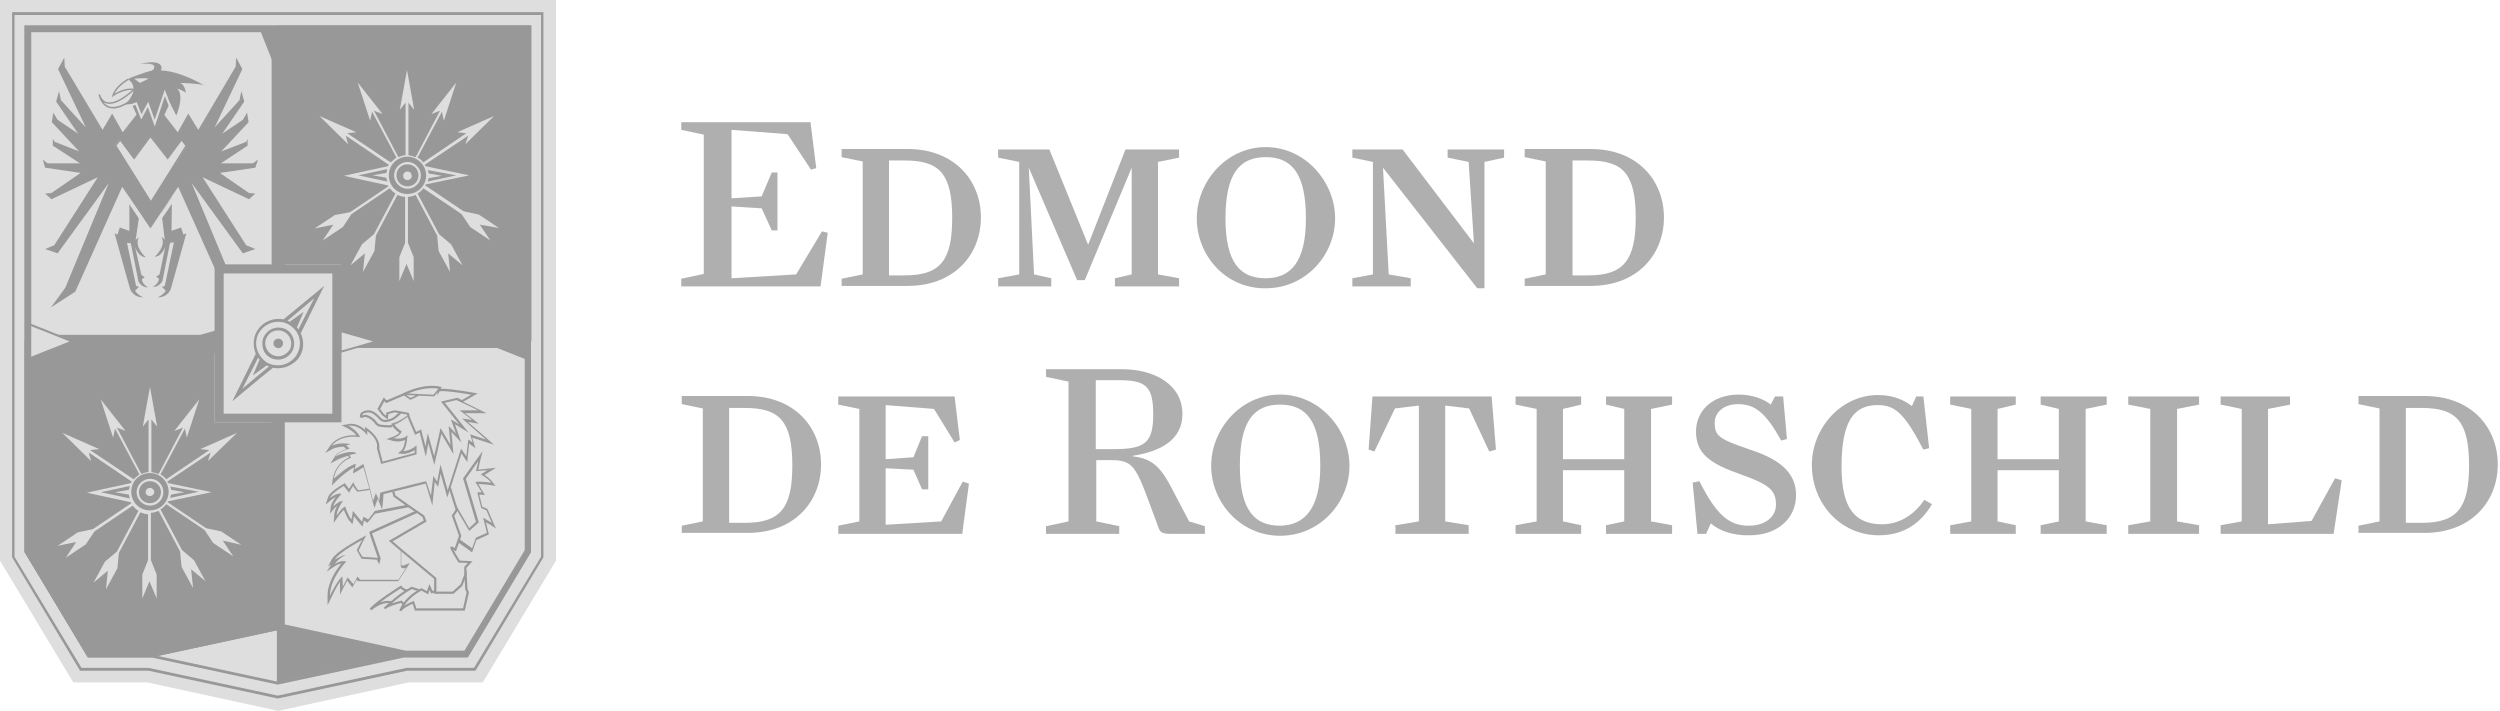 <svg width="211" height="60" viewBox="0 0 211 60" fill="none" xmlns="http://www.w3.org/2000/svg">
<g clip-path="url(#clip0_1190_858)">
<path d="M1.022 1.022V47.036L6.759 56.57H12.536L23.484 58.954L34.392 56.57H40.169L45.905 47.036V1.022H1.022Z" fill="#DEDEDE"/>
<path d="M23.484 60L12.427 57.592H6.181L0 47.319V0H46.927V47.319L40.746 57.592H34.5L23.484 60ZM7.336 55.548H12.645L23.484 57.907L34.282 55.548H39.591L44.883 46.753V2.044H2.044V46.753L7.336 55.548Z" fill="#DEDEDE"/>
<path d="M23.403 2.153L23.484 22.312H18.111V28.816H2.073V2.153H23.403Z" fill="#DEDEDE"/>
<path d="M11.041 8.617L11.526 9.667L10.354 11.162L9.465 9.586L8.657 10.96L5.466 5.627L5.426 4.86L4.9 5.829L7.244 10.758L5.143 8.455L4.981 7.688L4.739 8.577L6.597 11.283L4.86 10.112L4.496 9.506L4.375 10.314L6.678 12.778L4.618 11.97L4.456 11.728V12.293L6.759 13.788H4.012L3.608 13.465L3.81 14.152L6.799 14.596L4.335 16.293L3.81 16.333L4.335 16.818L8.254 14.96L4.577 20.696L3.81 21.019L4.86 21.383L9.183 15.444L5.506 24.292L4.294 25.948L6.355 24.615L10.314 15.768L12.697 19.282L15.04 15.768L19 24.615L21.06 25.948L19.848 24.292L16.172 15.444L20.494 21.383L21.545 21.019L20.777 20.696L17.101 14.96L21.02 16.818L21.545 16.333L21.02 16.293L18.555 14.596L21.545 14.152L21.787 13.465L21.343 13.788H18.636L20.898 12.293V11.728L20.777 11.97L18.676 12.778L20.979 10.314L20.858 9.506L20.494 10.112L18.757 11.283L20.616 8.577L20.373 7.688L20.212 8.455L18.111 10.758L20.454 5.829L19.929 4.86L19.888 5.627L16.737 10.96L15.889 9.586L15 11.162L13.869 9.708L14.636 8.051L13.869 7.243L11.607 8.213L11.041 8.617Z" fill="#989898"/>
<path d="M11.283 7.567C11.283 7.567 8.98 9.829 8.375 7.971C8.375 7.971 8.778 10.435 11.606 8.052L11.93 7.971L11.97 7.526L11.283 7.567Z" fill="#DEDEDE"/>
<path d="M9.546 9.154C9.401 9.154 9.263 9.13 9.138 9.086C8.463 8.835 8.322 8.019 8.314 7.983L8.435 7.955C8.556 8.33 8.758 8.553 9.037 8.621C9.898 8.831 11.227 7.539 11.239 7.526L11.255 7.51L12.039 7.466L11.986 8.027L11.635 8.116C10.807 8.811 10.108 9.163 9.542 9.163L9.546 9.154ZM8.718 8.605C8.827 8.755 8.981 8.892 9.183 8.965C9.756 9.175 10.56 8.851 11.566 8.003L11.59 7.991L11.869 7.922L11.897 7.595L11.307 7.631C11.138 7.793 9.89 8.957 9.005 8.742C8.9 8.718 8.803 8.67 8.714 8.609L8.718 8.605Z" fill="#989898"/>
<path d="M9.667 12.293L10.071 11.768L11.243 13.344L12.697 11.485L14.111 13.344L15.283 11.768L15.727 12.374L12.697 17.101L9.667 12.293Z" fill="#DEDEDE"/>
<path d="M12.697 11.606L14.03 13.303L14.152 13.465L14.273 13.303L15.323 11.889L15.646 12.293L12.738 16.939L9.829 12.293L10.152 11.889L11.203 13.303L11.324 13.465L11.445 13.303L12.697 11.606ZM12.697 11.404L11.283 13.263L10.112 11.687L9.627 12.334L12.697 17.262L15.768 12.334L15.283 11.687L14.111 13.263L12.697 11.404Z" fill="#989898"/>
<path d="M10.839 6.678C10.839 6.678 9.789 7.243 9.546 8.051C9.546 8.051 10.516 7.365 11.364 7.566" fill="#DEDEDE"/>
<path d="M9.433 8.209L9.486 8.035C9.732 7.211 10.766 6.65 10.807 6.625L10.867 6.739C10.867 6.739 9.987 7.219 9.671 7.902C9.987 7.712 10.71 7.353 11.376 7.51L11.348 7.631C10.536 7.438 9.591 8.1 9.583 8.108L9.433 8.213V8.209Z" fill="#989898"/>
<path d="M10.556 8.819L11.485 8.779L11.93 9.91L12.495 8.859L13.061 10.435L13.909 7.89L14.879 9.748C14.879 9.748 15.606 8.092 14.96 7.486C14.96 7.486 15.525 7.647 15.687 7.849C15.687 7.849 15.646 7.243 15.242 7.001C15.242 7.001 16.858 7.041 17.222 7.203C17.222 7.203 15.242 5.991 13.586 5.951C13.586 5.951 14.071 4.9 11.809 5.385C11.809 5.385 13.021 5.264 13.021 5.628C13.021 5.991 12.657 5.991 12.536 6.032C12.374 6.072 11.122 6.476 10.799 6.678C10.718 6.638 12.051 7.324 10.556 8.819Z" fill="#989898"/>
<path d="M13.065 10.677L12.479 9.045L11.918 10.087L11.433 8.855L10.75 9.106L10.685 8.932L11.538 8.617L11.942 9.647L12.511 8.588L13.057 10.107L13.905 7.566L13.998 7.809C13.998 7.809 14.483 9.098 14.677 9.409L14.519 9.506C14.366 9.263 14.067 8.508 13.917 8.116L13.065 10.669V10.677Z" fill="#DEDEDE"/>
<path d="M11.324 6.637C11.324 6.637 12.293 6.557 12.536 6.637L11.809 7.001L11.324 6.637Z" fill="#DEDEDE"/>
<path d="M14.515 16.656L14.475 19.484L15.283 19.201L15.485 19.807L15.727 19.686L14.434 24.332C14.434 24.332 14.232 25.1 13.303 25.1C13.303 25.1 13.828 24.857 13.99 24.534L13.667 24.211L13.909 24.13L14.677 20.454L14.354 20.494L13.707 23.726C13.707 23.726 13.424 24.251 12.899 24.211C12.899 24.211 13.384 23.968 13.424 23.524L13.182 23.362L13.465 23.16L13.95 20.817C13.95 20.817 13.667 21.666 13.061 21.666C13.061 21.666 14.071 20.777 13.626 20.009C13.626 20.009 13.828 20.09 13.909 20.252L13.626 17.909L14.515 16.656Z" fill="#989898"/>
<path d="M10.92 16.777V19.484L10.112 19.201L9.91 19.807L9.667 19.686L10.96 24.332C10.96 24.332 11.162 25.099 12.091 25.099C12.091 25.099 11.566 24.857 11.404 24.534L11.728 24.211L11.485 24.13L10.718 20.494L11.041 20.534L11.687 23.766C11.687 23.766 11.97 24.291 12.495 24.251C12.495 24.251 12.01 24.009 11.97 23.564L12.212 23.403L11.93 23.201L11.404 20.858C11.404 20.858 11.687 21.706 12.293 21.706C12.293 21.706 11.283 20.817 11.728 20.05C11.728 20.05 11.526 20.13 11.445 20.292L11.768 18.07L10.92 16.777Z" fill="#989898"/>
<path d="M14.713 16.368L13.381 18.305L13.634 18.479L14.966 16.542L14.713 16.368Z" fill="#DEDEDE"/>
<path d="M10.807 16.532L10.553 16.703L11.886 18.683L12.141 18.512L10.807 16.532Z" fill="#DEDEDE"/>
<path d="M23.443 35.644H28.776V28.816H44.855V46.592L39.482 55.48H34.149L23.443 53.177V35.644Z" fill="#DEDEDE"/>
<path d="M23.443 57.58L34.149 55.277L23.443 52.975V57.58Z" fill="#989898"/>
<path d="M23.484 57.58L12.778 55.277L23.484 52.975V57.58Z" fill="#DEDEDE"/>
<path d="M23.484 2.153L23.443 22.312H28.776V28.816H44.855V2.153H23.484Z" fill="#989898"/>
<path d="M23.484 35.644H18.111V28.816H2.073V46.592L7.446 55.48H12.778L23.484 53.177V35.644Z" fill="#989898"/>
<path d="M45.663 1.264V46.996L40.007 56.368H34.311L23.443 58.711L12.536 56.368H6.88L1.224 46.996V1.264H45.663ZM45.905 1.022H1.022V47.036L6.759 56.61H12.536L23.443 58.954L34.351 56.61H40.128L45.865 47.036V1.022H45.905Z" fill="#989898"/>
<path d="M44.612 2.396V46.511L39.36 55.237H34.109L23.443 57.54L12.738 55.237H7.567L2.315 46.511V2.396H44.612ZM44.855 2.153H2.073V46.592L7.405 55.48H12.738L23.443 57.782L34.149 55.48H39.482L44.814 46.592V2.153H44.855Z" fill="#989898"/>
<path d="M23.597 52.086H23.367V57.58H23.597V52.086Z" fill="#989898"/>
<path d="M24.037 35.563H22.926V52.813H24.037V35.563Z" fill="#989898"/>
<path d="M24.037 2.355H22.926V22.636H24.037V2.355Z" fill="#989898"/>
<path d="M44.127 28.259H28.816V29.37H44.127V28.259Z" fill="#989898"/>
<path d="M18.111 28.259H2.8V29.37H18.111V28.259Z" fill="#989898"/>
<path d="M2.234 27.241L6.153 28.816L2.234 30.392V27.241Z" fill="#DEDEDE"/>
<path d="M2.315 27.402L5.87 28.816L2.315 30.23V27.402ZM2.153 27.12V30.513L2.396 30.392L5.951 28.978L6.395 28.816L5.951 28.655L2.396 27.241L2.153 27.12Z" fill="#989898"/>
<path d="M40.774 28.816L44.693 27.241V30.392L40.774 28.816Z" fill="#989898"/>
<path d="M44.612 27.402V30.23L41.057 28.816L44.612 27.402ZM44.774 27.12L44.531 27.241L40.976 28.655L40.532 28.816L40.976 28.978L44.531 30.392L44.774 30.513V27.12Z" fill="#989898"/>
<path d="M28.736 27.928L31.846 28.817L28.736 29.705V27.928Z" fill="#DEDEDE"/>
<path d="M28.816 28.049L31.483 28.816L28.816 29.584V28.049ZM28.614 27.806V29.826L28.857 29.745L31.523 28.978L32.169 28.816L31.523 28.654L28.857 27.887L28.614 27.806Z" fill="#989898"/>
<path d="M15.121 28.857L18.232 27.968V29.705L15.121 28.857Z" fill="#989898"/>
<path d="M18.111 28.089V29.624L15.444 28.857L18.111 28.089ZM18.313 27.847L18.07 27.927L15.404 28.695L14.758 28.857L15.404 29.018L18.07 29.786L18.313 29.867V27.847Z" fill="#989898"/>
<path d="M21.908 2.274H25.019L23.484 6.193L21.908 2.274Z" fill="#989898"/>
<path d="M24.898 2.355L23.484 5.911L22.07 2.355H24.898ZM25.18 2.194H21.787L21.908 2.436L23.322 5.991L23.484 6.436L23.645 5.991L25.059 2.436L25.18 2.194Z" fill="#989898"/>
<path d="M44.289 2.719V46.43L39.199 54.914H34.23L23.605 52.611L23.484 52.571L23.363 52.611L12.738 54.914H7.728L2.638 46.43V2.719H44.289ZM44.855 2.153H2.073V46.592L7.405 55.48H12.738L23.443 53.177L34.149 55.48H39.482L44.814 46.592V2.153H44.855Z" fill="#989898"/>
<path d="M28.453 22.716H18.515V35.28H28.453V22.716Z" fill="#DEDEDE"/>
<path d="M28.049 34.916H18.878V23.08H28.049V34.916ZM28.817 22.312H18.111V35.644H28.817V22.312Z" fill="#989898"/>
<path d="M27.766 50.308C27.766 49.056 28.735 47.844 29.059 47.48H28.978C28.655 47.48 28.331 47.682 28.291 47.682L27.927 47.925L28.17 47.561C28.251 47.44 28.331 47.359 28.412 47.279C28.372 47.319 28.008 47.521 28.008 47.521L28.17 47.238C28.533 46.592 30.432 45.582 30.513 45.541L30.755 45.42L30.19 46.511L30.594 47.157L31.806 47.198L31.927 47.44L31.967 47.157L31.24 45.016L35.159 43.239L35.24 43.198H37.098L36.977 44.976L33.826 46.471L33.866 47.885C33.906 47.885 33.987 47.925 34.068 47.925H34.189L34.432 47.844L33.664 49.096L30.351 49.137L30.149 48.935L29.745 49.581L29.261 49.016L28.776 49.985L28.735 48.975C28.412 49.339 28.008 50.106 27.847 50.43L27.685 50.793V50.308H27.766Z" fill="#DEDEDE"/>
<path d="M37.058 43.239L36.936 44.935L33.826 46.349V47.844C33.907 47.965 34.028 47.965 34.108 47.965C34.189 47.965 34.27 47.925 34.27 47.925L33.624 48.935H30.392L30.19 48.652L29.826 49.298L29.341 48.733L28.938 49.5L28.897 48.652C28.493 48.935 27.847 50.268 27.847 50.268C27.847 48.814 29.22 47.4 29.22 47.4C29.14 47.359 29.059 47.359 28.978 47.359C28.614 47.359 28.251 47.602 28.251 47.602C28.574 47.117 29.18 46.834 29.18 46.834C28.897 46.834 28.251 47.238 28.251 47.238C28.614 46.592 30.553 45.582 30.553 45.582L30.109 46.43L30.513 47.157L31.806 47.238L32.008 47.642L32.129 47.117L31.402 45.016L35.24 43.279L35.321 43.239H37.058ZM37.26 43.037H35.24L35.159 43.077L31.321 44.814L31.159 44.895L31.2 45.057L31.887 47.077H31.806L30.594 46.996L30.271 46.471L30.634 45.703L30.917 45.178L30.392 45.461C30.19 45.582 28.372 46.551 28.008 47.198L27.685 47.804L27.968 47.642L27.564 48.248L28.291 47.763C28.291 47.763 28.534 47.602 28.816 47.561C28.412 48.046 27.645 49.137 27.645 50.268V51.076L28.008 50.349C28.17 49.985 28.453 49.46 28.695 49.096V50.187L29.018 49.541L29.301 49.016L29.584 49.379L29.745 49.581L29.867 49.339L30.109 48.935L30.149 48.975L30.19 49.056H33.624L33.664 48.975L34.31 47.965L34.593 47.521L34.068 47.723H33.987C33.947 47.723 33.907 47.723 33.866 47.682V46.39L36.856 45.016L36.936 44.976V44.855L37.058 43.158L37.26 43.037Z" fill="#989898"/>
<path d="M29.867 43.36L29.745 44.087L29.624 43.966C29.382 43.723 29.18 43.158 29.099 42.956C28.937 43.077 28.655 43.4 28.493 43.643L28.331 43.885V43.562C28.331 43.198 28.614 42.754 28.735 42.471C28.453 42.592 28.21 42.875 28.21 42.875L28.008 43.117L28.049 42.794C28.089 42.471 28.453 42.027 28.655 41.825C28.412 41.825 28.049 42.108 27.927 42.188L27.685 42.39L27.766 42.108C27.927 41.623 28.937 41.057 29.018 41.017L29.099 40.976L29.503 41.502L29.826 40.936L30.271 41.542L31.927 41.259H32.25L34.916 40.895L34.957 41.017L34.916 41.097L34.27 41.623L34.472 41.703V42.713L31.644 43.239L31.078 43.966L30.715 43.764L30.594 44.249L29.867 43.36Z" fill="#DEDEDE"/>
<path d="M34.876 40.936L34.149 41.582L34.472 41.744L34.432 42.592L31.644 43.117L31.079 43.844L30.675 43.602L30.553 44.046L29.786 43.117L29.665 43.844C29.382 43.562 29.14 42.754 29.14 42.754C28.897 42.794 28.412 43.521 28.412 43.521C28.412 43.036 28.938 42.269 28.938 42.269C28.534 42.309 28.13 42.754 28.13 42.754C28.21 42.309 28.816 41.703 28.816 41.703C28.776 41.663 28.735 41.663 28.655 41.663C28.331 41.663 27.847 42.026 27.847 42.026C28.008 41.582 29.018 41.017 29.018 41.017L29.463 41.582L29.786 41.017L30.149 41.501L31.887 41.259H32.21L34.876 40.936ZM29.826 40.693L29.665 40.936L29.463 41.259L29.18 40.895L29.099 40.774L28.978 40.855C28.857 40.936 27.847 41.461 27.685 41.986L27.483 42.592L27.968 42.188C28.049 42.107 28.21 42.026 28.331 41.946C28.17 42.188 27.968 42.471 27.927 42.713L27.847 43.36L28.251 42.875C28.291 42.834 28.372 42.754 28.453 42.673C28.331 42.915 28.21 43.239 28.21 43.481L28.17 44.127L28.534 43.602C28.695 43.36 28.897 43.158 29.018 43.036C29.14 43.319 29.301 43.764 29.503 43.966L29.745 44.248L29.826 43.885L29.867 43.562L30.352 44.168L30.594 44.45L30.675 44.127L30.715 43.925L30.877 44.046L30.998 44.127L31.119 44.006L31.644 43.36L34.351 42.834L34.513 42.794V42.633L34.553 41.784V41.663L34.432 41.623L34.391 41.582L34.916 41.138L35.038 41.057L34.997 40.936L34.957 40.815H34.795L32.169 41.138H31.887L30.23 41.38L29.948 40.976L29.826 40.693Z" fill="#989898"/>
<path d="M34.351 49.864C34.351 49.864 33.947 49.742 33.826 49.541C33.826 49.541 31.684 50.874 31.28 51.439C31.28 51.439 32.129 50.631 33.058 50.833" fill="#DEDEDE"/>
<path d="M31.345 51.504L31.208 51.383C31.62 50.809 33.693 49.513 33.781 49.46L33.862 49.412L33.911 49.492C33.995 49.634 34.282 49.743 34.383 49.775L34.331 49.953C34.29 49.941 33.975 49.844 33.81 49.666C33.563 49.82 32.731 50.353 32.093 50.838C32.384 50.729 32.727 50.668 33.087 50.745L33.046 50.927C32.178 50.737 31.361 51.5 31.353 51.508L31.345 51.504Z" fill="#989898"/>
<path d="M34.068 50.995L33.866 50.793C33.866 50.793 32.694 51.076 32.452 51.359C32.452 51.359 33.745 50.106 34.755 49.622L35.361 49.824" fill="#DEDEDE"/>
<path d="M32.517 51.423L32.383 51.298C32.383 51.298 32.42 51.262 32.444 51.242C32.699 50.999 33.81 49.973 34.719 49.537L34.751 49.52L35.393 49.735L35.337 49.908L34.767 49.718C34.189 50.005 33.515 50.543 33.058 50.934C33.414 50.805 33.781 50.716 33.85 50.7L33.898 50.688L34.137 50.926L34.008 51.056L33.842 50.89C33.519 50.971 32.816 51.177 32.578 51.367C32.541 51.399 32.525 51.419 32.521 51.419L32.517 51.423Z" fill="#989898"/>
<path d="M36.088 50.026L35.563 49.743C34.068 50.551 33.785 51.561 33.785 51.561C33.907 51.237 34.876 50.834 34.876 50.834L35.078 51.44H39.158L39.482 49.985L39.36 49.743L39.28 48.248L39.158 47.925L38.997 48.975L38.633 48.49L38.431 49.379L38.189 48.935L38.108 49.5L36.452 49.985L36.25 49.541L36.088 50.026Z" fill="#DEDEDE"/>
<path d="M33.87 51.593L33.697 51.536C33.709 51.492 34.008 50.478 35.519 49.662L35.563 49.638L36.036 49.892L36.238 49.29L36.504 49.876L38.027 49.431L38.14 48.648L38.399 49.12L38.593 48.276L38.944 48.745L39.126 47.561L39.377 48.244L39.457 49.718L39.583 49.973L39.235 51.532H35.014L34.824 50.959C34.46 51.12 33.947 51.403 33.874 51.593H33.87ZM35.143 51.346H39.082L39.381 49.997L39.264 49.747L39.187 48.316L39.049 49.201L38.674 48.7L38.464 49.633L38.237 49.217L38.189 49.569L36.399 50.094L36.262 49.791L36.141 50.159L35.563 49.848C34.775 50.284 34.339 50.777 34.109 51.128C34.412 50.93 34.779 50.777 34.84 50.748L34.933 50.712L35.147 51.35L35.143 51.346Z" fill="#989898"/>
<path d="M38.027 45.138L37.664 43.522L38.27 42.794L38.35 42.714L39.522 44.734L40.249 44.047L39.118 40.492L40.209 38.876L40.451 38.512L40.209 39.684L41.461 39.563L40.774 40.047C40.976 40.169 41.299 40.37 41.542 40.694L41.663 40.855L41.421 40.815C41.421 40.815 40.774 40.734 40.411 40.734H40.249L40.774 41.623H40.33L40.613 42.835L40.976 42.956L41.461 44.047L41.582 44.33L40.774 43.845L41.057 45.016L40.047 45.461L39.805 46.309L39.764 46.43L38.027 45.138Z" fill="#DEDEDE"/>
<path d="M40.37 38.916L40.168 39.764L41.138 39.683L40.572 40.047C40.572 40.047 41.138 40.33 41.461 40.734C41.461 40.734 40.815 40.653 40.411 40.653C40.289 40.653 40.168 40.653 40.128 40.693L40.653 41.542H40.572C40.492 41.542 40.37 41.542 40.289 41.582L40.613 42.875L41.057 43.077L41.501 44.127L40.774 43.683L41.097 44.975L40.168 45.38L39.845 46.268L38.471 45.299L38.148 45.056L37.825 43.481L38.431 42.834L39.603 44.814L40.411 44.087L39.32 40.41L40.37 38.916ZM40.734 38.067L40.209 38.795L39.118 40.33L39.078 40.41L39.118 40.491L40.168 44.046L39.603 44.572L38.552 42.754L38.431 42.552L38.27 42.754L37.664 43.4L37.583 43.481V43.562L37.906 45.137V45.218L37.946 45.258L38.27 45.501L39.643 46.47L39.845 46.632L39.926 46.389L40.209 45.581L41.097 45.178L41.259 45.097L41.219 44.935L41.017 44.087L41.38 44.289L41.865 44.612L41.623 44.087L41.178 43.036L41.138 42.956L41.057 42.915L40.694 42.754L40.451 41.744H40.572L40.936 41.784L40.734 41.461L40.37 40.855C40.774 40.855 41.34 40.936 41.38 40.936L41.825 41.017L41.542 40.653C41.34 40.41 41.097 40.209 40.895 40.087L41.219 39.885L41.865 39.481L41.097 39.562L40.37 39.643L40.492 39.037L40.734 38.067Z" fill="#989898"/>
<path d="M37.017 38.633L36.209 39.361L35.967 39.28L35.724 39.643L35.24 39.522L33.866 39.845L33.179 41.461L33.3 41.865L34.432 42.673L35.32 43.279L35.724 43.562L35.886 43.966L32.977 45.663L33.826 46.39L36.734 48.814V50.026H38.229L38.956 49.379L39.279 48.531V47.885L39.684 47.44L38.754 47.4C38.754 47.4 38.027 46.228 38.108 46.228C38.189 46.228 38.431 46.39 38.431 46.39L38.714 45.582L38.835 45.218L38.229 43.522L38.552 43.037L37.946 41.098L37.017 38.633Z" fill="#DEDEDE"/>
<path d="M38.265 50.118H36.641V48.858L33.765 46.462L32.816 45.65L35.769 43.929L35.648 43.626L35.268 43.36L34.379 42.754L33.22 41.925L33.078 41.461L33.797 39.772L35.24 39.433L35.684 39.542L35.93 39.174L36.189 39.259L37.057 38.48L38.035 41.069L38.657 43.057L38.334 43.537L38.936 45.222L38.803 45.618L38.48 46.539L38.379 46.474C38.342 46.45 38.306 46.426 38.27 46.406C38.383 46.616 38.597 46.979 38.803 47.315L39.881 47.363L39.368 47.929L39.36 48.571L39.013 49.456L38.261 50.126L38.265 50.118ZM36.827 49.932H38.193L38.876 49.322L39.182 48.511V47.844L39.477 47.517L38.698 47.484L38.673 47.444C37.958 46.293 37.991 46.236 38.019 46.184L38.047 46.135H38.108C38.177 46.135 38.29 46.188 38.383 46.248L38.738 45.218L38.128 43.509L38.451 43.024L37.857 41.126L36.977 38.795L36.229 39.469L36.003 39.392L35.765 39.752L35.24 39.619L33.935 39.926L33.28 41.469L33.381 41.812L34.488 42.604L35.801 43.509L36.003 44.014L33.139 45.687L33.89 46.329L36.831 48.781V49.945L36.827 49.932Z" fill="#989898"/>
<path d="M33.907 34.714C33.907 34.714 33.381 35.28 33.058 35.401C32.695 35.522 32.412 35.603 32.169 35.401C31.927 35.199 31.604 34.714 31.079 34.714C30.553 34.755 30.473 34.957 30.473 35.118C30.473 35.28 30.675 35.038 30.957 35.118C31.24 35.199 31.563 35.441 31.725 35.684C31.887 35.926 32.048 35.926 32.452 35.967C32.856 36.007 33.139 35.967 33.341 35.886C33.543 35.805 34.391 35.401 34.593 35.159C34.836 34.916 34.472 34.836 34.472 34.836L33.907 34.714Z" fill="#DEDEDE"/>
<path d="M32.747 36.076C32.65 36.076 32.549 36.072 32.44 36.06L32.363 36.052C32.012 36.02 31.818 35.999 31.644 35.737C31.491 35.511 31.184 35.28 30.929 35.208C30.812 35.175 30.711 35.208 30.63 35.24C30.562 35.264 30.493 35.288 30.432 35.248C30.396 35.224 30.376 35.179 30.376 35.123C30.376 34.828 30.61 34.662 31.067 34.626C31.519 34.626 31.826 34.941 32.052 35.171C32.113 35.236 32.169 35.292 32.222 35.337C32.424 35.502 32.658 35.442 33.022 35.321C33.317 35.212 33.826 34.666 33.83 34.658L33.866 34.618L34.484 34.751C34.508 34.755 34.711 34.803 34.755 34.957C34.779 35.046 34.747 35.139 34.654 35.232C34.44 35.49 33.571 35.898 33.369 35.979C33.2 36.048 32.989 36.08 32.743 36.08L32.747 36.076ZM30.836 35.01C30.881 35.01 30.933 35.014 30.982 35.03C31.281 35.115 31.624 35.369 31.802 35.632C31.927 35.822 32.044 35.834 32.383 35.866L32.46 35.874C32.812 35.91 33.095 35.886 33.305 35.801C33.547 35.704 34.347 35.312 34.521 35.102C34.569 35.054 34.585 35.018 34.581 35.005C34.573 34.977 34.505 34.941 34.448 34.929L33.935 34.82C33.81 34.953 33.381 35.381 33.087 35.49C32.747 35.603 32.4 35.721 32.105 35.474C32.048 35.426 31.988 35.365 31.919 35.296C31.705 35.078 31.438 34.807 31.071 34.807C30.654 34.84 30.574 34.977 30.562 35.066C30.626 35.046 30.715 35.01 30.828 35.01H30.836Z" fill="#989898"/>
<path d="M34.876 40.976L36.007 40.653L34.876 40.936V40.976Z" fill="#DEDEDE"/>
<path d="M34.82 41.049V40.892L35.995 40.601L36.023 40.706L34.82 41.049Z" fill="#989898"/>
<path d="M31.806 41.946L31.563 42.673L31.24 41.42L30.675 39.401L29.867 39.885L29.947 39.401C29.341 39.603 28.291 40.613 28.291 40.613L28.089 40.815L28.129 40.532C28.331 39.36 29.22 38.875 29.543 38.754L29.422 38.593L29.503 38.552C29.543 38.512 29.624 38.471 29.705 38.471C29.099 38.471 28.412 38.835 28.412 38.835L28.129 38.997L28.291 38.714C28.493 38.391 29.099 38.148 29.382 38.068L29.059 37.744H28.937C28.412 37.744 28.049 37.946 28.049 37.946L27.685 38.108L27.927 37.785C28.412 37.098 29.261 36.977 29.867 36.977H30.23C29.947 36.492 29.341 36.209 29.341 36.169L29.059 36.007L29.341 35.967H29.584C30.19 35.967 30.675 36.371 30.917 36.613V36.492L30.877 36.29L31.038 36.411C32.129 37.26 31.887 37.946 31.887 37.987L32.21 39.158L35.078 38.391V37.906C34.593 38.27 34.108 38.31 34.028 38.31H33.785L33.947 38.148C34.149 37.987 34.23 37.421 34.27 37.057C34.028 37.219 33.745 37.26 33.543 37.26C33.341 37.26 33.179 37.219 33.139 37.219L32.856 37.138L33.139 37.057C33.543 36.936 33.704 36.734 33.745 36.613C33.341 36.33 33.139 36.047 33.139 36.047L33.058 35.926L33.179 35.886C33.624 35.765 34.391 35.199 34.432 35.199L34.512 35.159L35.078 35.684L37.26 34.755L36.532 33.906L38.471 33.341L38.876 33.381L39.239 33.422L38.471 33.704L40.774 34.795H39.078L40.209 35.644L39.32 35.522L41.421 37.381L39.805 36.855L40.047 37.623L39.603 37.3L39.441 38.835L38.956 38.148L37.785 41.784L37.179 39.683L36.936 40.976L36.613 40.491L36.411 42.309L35.926 40.774L32.169 41.744L32.089 42.713L31.806 41.946Z" fill="#DEDEDE"/>
<path d="M38.512 33.341L38.875 33.381L38.229 33.624L40.37 34.634H38.795L39.845 35.441L38.997 35.32L41.017 37.098L39.683 36.654L39.885 37.34L39.522 37.098L39.36 38.512L38.916 37.865L37.785 41.38L37.179 39.199L36.896 40.653L36.573 40.168L36.371 41.825L35.967 40.612L34.795 40.895L32.089 41.582L32.008 42.269L31.725 41.623L31.483 42.269L31.24 41.299L30.674 39.158L29.947 39.603L30.028 39.158C29.422 39.239 28.17 40.41 28.17 40.41C28.412 38.997 29.624 38.633 29.624 38.633L29.503 38.431C29.624 38.35 29.826 38.31 29.947 38.31H30.069L29.947 38.189C29.866 38.148 29.745 38.148 29.665 38.148C29.018 38.148 28.331 38.512 28.331 38.512C28.574 38.108 29.503 37.865 29.503 37.865L29.22 37.583L29.584 37.502C29.341 37.421 29.139 37.421 28.937 37.421C28.372 37.421 28.008 37.623 28.008 37.623C28.493 36.977 29.341 36.855 29.866 36.855C30.149 36.855 30.392 36.896 30.392 36.896C30.149 36.29 29.382 35.926 29.382 35.926H29.584C30.432 35.926 30.998 36.734 30.998 36.734V36.371C32.048 37.179 31.806 37.825 31.806 37.825L32.169 39.158L35.159 38.35V37.583C34.634 38.067 34.108 38.067 34.028 38.067C34.351 37.785 34.391 36.734 34.391 36.734C34.149 36.977 33.826 37.017 33.583 37.017C33.381 37.017 33.22 36.977 33.22 36.977C33.826 36.775 33.906 36.411 33.906 36.411C33.462 36.128 33.26 35.805 33.26 35.805C33.745 35.684 34.512 35.078 34.512 35.078L35.078 35.603L37.421 34.593L36.694 33.745L38.512 33.341ZM38.512 33.179L36.654 33.704L36.371 33.785L36.573 33.987L37.138 34.634L35.159 35.482L34.714 35.038L34.593 34.916L34.472 34.997C34.27 35.159 33.624 35.603 33.26 35.684L33.018 35.765L33.139 35.967C33.139 35.967 33.3 36.249 33.704 36.532C33.624 36.613 33.502 36.734 33.179 36.855L32.614 37.057L33.179 37.219C33.179 37.219 33.341 37.26 33.583 37.26C33.745 37.26 33.987 37.219 34.189 37.138C34.149 37.502 34.028 37.865 33.906 37.987L33.583 38.269L34.028 38.31C34.149 38.31 34.553 38.269 34.997 37.987V38.229L32.291 38.956L32.008 37.865C32.048 37.663 32.089 37.017 31.119 36.249L30.796 36.007L30.836 36.29C30.553 36.047 30.149 35.765 29.624 35.765C29.543 35.765 29.463 35.765 29.382 35.805L28.816 35.886L29.301 36.128C29.301 36.128 29.786 36.371 30.069 36.734H29.907C29.261 36.734 28.412 36.896 27.887 37.583L27.443 38.229L28.129 37.865C28.129 37.865 28.493 37.704 28.978 37.704H29.018L29.139 37.825L29.22 37.906C28.897 38.027 28.412 38.229 28.251 38.552L27.887 39.118L28.493 38.795C28.493 38.795 28.897 38.593 29.382 38.471L29.463 38.593C29.059 38.795 28.291 39.279 28.089 40.41L28.008 40.976L28.412 40.572C28.776 40.209 29.463 39.643 29.907 39.441L29.866 39.562L29.786 39.966L30.149 39.764L30.674 39.441L31.2 41.34L31.442 42.309L31.604 42.875L31.806 42.309L31.887 42.107L31.967 42.309L32.25 42.996L32.331 42.269L32.371 41.703L34.957 41.057L35.926 40.815L36.249 41.865L36.492 42.673L36.573 41.825L36.694 40.653L36.734 40.734L36.977 41.097L37.057 40.653L37.179 39.966L37.583 41.38L37.744 41.986L37.946 41.42L38.956 38.269L39.158 38.593L39.441 38.997L39.481 38.512L39.603 37.421L39.683 37.502L40.128 37.825L39.966 37.3L39.845 36.936L40.855 37.26L41.703 37.542L41.017 36.936L39.481 35.603L39.683 35.644L40.411 35.765L39.845 35.32L39.239 34.876H41.057L40.33 34.512L38.593 33.664L38.835 33.583L39.522 33.341L38.835 33.22L38.471 33.179H38.512Z" fill="#989898"/>
<path d="M40.047 33.26L38.997 33.866L38.593 33.664L37.381 33.947L39.158 36.169L38.229 35.603L38.714 36.977L37.987 36.209L38.148 37.947L37.219 36.371L36.654 38.876L36.128 36.977L35.926 38.108L35.482 36.371L35.078 36.573L34.512 35.24L34.432 34.917C34.432 34.917 33.462 34.715 33.26 34.715L32.694 34.876L32.654 35.24L32.331 34.998L31.967 34.513L32.412 33.705L32.614 33.907C32.614 33.907 33.826 33.382 33.947 33.341C34.108 33.26 35.684 32.412 37.138 32.735L37.017 32.978C37.017 32.897 37.502 32.816 40.047 33.26Z" fill="#DEDEDE"/>
<path d="M36.662 39.255L36.149 37.393L35.943 38.544L35.421 36.504L35.034 36.698L34.428 35.272L34.355 34.993C34.06 34.933 33.438 34.812 33.272 34.803L32.779 34.945L32.727 35.405L32.254 35.046L31.854 34.513L32.388 33.543L32.634 33.789C32.88 33.684 33.809 33.284 33.919 33.248L33.931 33.24C34.472 32.965 35.87 32.351 37.159 32.638L37.276 32.662L37.195 32.82C37.619 32.788 38.581 32.901 40.063 33.159L40.314 33.204L39.001 33.963L38.581 33.753L37.542 33.995L39.554 36.512L38.399 35.809L38.94 37.349L38.1 36.46L38.274 38.342L37.252 36.613L36.658 39.247L36.662 39.255ZM36.108 36.561L36.645 38.496L37.183 36.124L38.019 37.547L37.87 35.955L38.484 36.601L38.055 35.393L38.758 35.821L37.215 33.894L38.601 33.571L38.989 33.765L39.776 33.313C37.591 32.941 37.167 33.006 37.094 33.03L36.924 33.373V32.941L36.949 32.917L37.001 32.808C35.801 32.594 34.521 33.159 34.011 33.418L33.987 33.43C33.878 33.466 32.985 33.85 32.65 33.999L32.593 34.024L32.436 33.866L32.081 34.513L32.4 34.941L32.581 35.078L32.61 34.816L33.26 34.634C33.466 34.634 34.351 34.816 34.452 34.836L34.508 34.848L34.601 35.228L35.123 36.456L35.543 36.246L35.91 37.68L36.108 36.569V36.561Z" fill="#989898"/>
<path d="M34.028 33.26C34.028 33.26 34.432 33.503 34.634 33.664C34.634 33.664 35.038 33.503 35.28 33.341" fill="#DEDEDE"/>
<path d="M34.622 33.745L34.589 33.721C34.395 33.563 33.995 33.325 33.992 33.321L34.032 33.192L35.292 33.252H35.3L36.581 33.313L37.009 32.8L37.114 32.889L36.646 33.454L35.333 33.394L35.321 33.402C35.074 33.567 34.678 33.725 34.662 33.733L34.626 33.749L34.622 33.745ZM34.29 33.341C34.408 33.414 34.541 33.507 34.646 33.584C34.723 33.551 34.913 33.47 35.082 33.377L34.29 33.341Z" fill="#989898"/>
<path d="M42.107 19.242L40.411 18.11L39.118 17.828L35.886 15.646C35.886 15.606 35.926 15.606 35.926 15.565L39.603 14.798L35.926 14.03C35.886 13.99 35.886 13.95 35.846 13.909L39.522 11.445L39.279 12.172L41.703 9.788L38.593 11.162L39.36 11.243L35.724 13.707C35.603 13.546 35.442 13.384 35.24 13.303L37.3 9.425L37.462 10.192L38.512 6.961L36.411 9.627L37.138 9.344L35.078 13.263C34.876 13.182 34.674 13.142 34.472 13.101V8.657L34.957 9.263L34.351 5.91L33.745 9.263L34.23 8.657V13.101C34.028 13.101 33.826 13.182 33.624 13.263L31.563 9.344L32.291 9.627L30.19 6.961L31.24 10.192L31.402 9.425L33.462 13.303C33.3 13.424 33.139 13.546 32.977 13.707L29.301 11.243L30.069 11.162L26.958 9.788L29.382 12.172L29.18 11.445L32.816 13.909C32.775 13.95 32.775 13.99 32.735 14.03L29.018 14.838L32.735 15.646C32.735 15.687 32.775 15.687 32.775 15.727L29.543 17.909L28.251 18.151L26.554 19.282L28.13 18.959L27.241 20.292L28.938 19.161L29.665 18.07L32.897 15.889C33.018 16.05 33.179 16.212 33.381 16.333L31.563 19.767L30.553 20.615L29.584 22.393L30.796 21.383L30.634 22.958L31.604 21.181L31.725 19.888L33.543 16.454C33.745 16.535 33.947 16.616 34.189 16.616V20.494L33.705 21.706V23.726L34.31 22.272L34.916 23.726V21.706L34.432 20.494V16.616C34.674 16.616 34.876 16.535 35.078 16.454L36.896 19.888L37.017 21.181L37.987 22.958L37.825 21.383L39.037 22.393L38.068 20.615L37.058 19.767L35.24 16.333C35.442 16.212 35.603 16.091 35.724 15.889L38.956 18.07L39.684 19.161L41.38 20.292L40.492 18.959L42.107 19.242ZM38.512 14.798L36.088 15.323C36.128 15.242 36.128 15.121 36.169 15.04L37.3 14.838L36.169 14.636C36.169 14.515 36.128 14.434 36.088 14.354L38.512 14.798ZM30.23 14.798L32.694 14.273C32.654 14.354 32.654 14.475 32.614 14.596L31.442 14.798L32.614 15C32.614 15.121 32.654 15.202 32.694 15.323L30.23 14.798ZM34.391 16.373C33.502 16.373 32.816 15.687 32.816 14.798C32.816 13.909 33.543 13.222 34.391 13.222C35.24 13.222 35.967 13.95 35.967 14.798C35.967 15.687 35.24 16.373 34.391 16.373Z" fill="#DEDEDE"/>
<path d="M34.391 13.667C33.785 13.667 33.26 14.192 33.26 14.798C33.26 15.404 33.785 15.929 34.391 15.929C34.997 15.929 35.523 15.444 35.523 14.798C35.523 14.192 34.997 13.667 34.391 13.667ZM34.391 15.727C33.866 15.727 33.462 15.323 33.462 14.798C33.462 14.273 33.866 13.869 34.391 13.869C34.917 13.869 35.321 14.273 35.321 14.798C35.321 15.323 34.917 15.727 34.391 15.727Z" fill="#DEDEDE"/>
<path d="M34.391 14.475C34.189 14.475 34.028 14.636 34.028 14.838C34.028 15.04 34.189 15.202 34.391 15.202C34.593 15.202 34.755 15.04 34.755 14.838C34.715 14.596 34.593 14.475 34.391 14.475Z" fill="#DEDEDE"/>
<path d="M20.373 45.986L18.676 44.855L17.383 44.572L14.152 42.39C14.152 42.35 14.192 42.35 14.192 42.31L17.868 41.542L14.192 40.774C14.152 40.734 14.152 40.694 14.111 40.653L17.787 38.189L17.545 38.916L20.009 36.533L16.899 37.906L17.666 37.987L14.03 40.451C13.909 40.29 13.748 40.128 13.546 40.047L15.606 36.169L15.768 36.937L16.818 33.705L14.717 36.371L15.444 36.088L13.384 40.007C13.182 39.926 12.98 39.886 12.778 39.845V35.401L13.263 36.007L12.657 32.654L12.051 36.007L12.536 35.401V39.845C12.334 39.845 12.132 39.926 11.93 40.007L9.869 36.088L10.597 36.371L8.496 33.705L9.546 36.937L9.708 36.169L11.768 40.047C11.606 40.168 11.445 40.29 11.283 40.451L7.607 37.987L8.375 37.906L5.264 36.533L7.688 38.916L7.486 38.189L11.122 40.653C11.081 40.694 11.081 40.734 11.041 40.774L7.324 41.582L11.041 42.39C11.041 42.431 11.081 42.431 11.081 42.471L7.849 44.653L6.557 44.935L4.86 46.067L6.435 45.743L5.547 47.077L7.243 45.945L7.971 44.855L11.202 42.673C11.324 42.835 11.485 42.996 11.687 43.117L9.869 46.551L8.859 47.4L7.89 49.177L9.102 48.167L8.94 49.743L9.91 47.965L10.031 46.673L11.849 43.239C12.051 43.319 12.253 43.4 12.495 43.4V47.279L12.01 48.49V50.511L12.616 49.056L13.222 50.511V48.49L12.738 47.279V43.279C12.98 43.279 13.182 43.198 13.384 43.117L15.202 46.551L15.323 47.844L16.293 49.622L16.131 48.046L17.343 49.056L16.373 47.279L15.364 46.43L13.546 42.996C13.748 42.875 13.909 42.714 14.03 42.552L17.262 44.733L17.989 45.824L19.686 46.955L18.797 45.622L20.373 45.986ZM16.777 41.502L14.354 42.027C14.394 41.946 14.394 41.825 14.434 41.744L15.566 41.542L14.434 41.34C14.434 41.219 14.394 41.138 14.354 41.057L16.777 41.502ZM8.496 41.542L10.96 41.017C10.92 41.098 10.92 41.219 10.879 41.34L9.708 41.542L10.879 41.744C10.879 41.865 10.92 41.946 10.96 42.067L8.496 41.542ZM12.657 43.077C11.768 43.077 11.081 42.39 11.081 41.502C11.081 40.613 11.768 39.926 12.657 39.926C13.546 39.926 14.232 40.653 14.232 41.502C14.232 42.35 13.546 43.077 12.657 43.077Z" fill="#DEDEDE"/>
<path d="M12.657 40.411C12.051 40.411 11.526 40.936 11.526 41.542C11.526 42.148 12.051 42.673 12.657 42.673C13.263 42.673 13.788 42.188 13.788 41.542C13.788 40.895 13.303 40.411 12.657 40.411ZM12.657 42.471C12.132 42.471 11.728 42.067 11.728 41.542C11.728 41.017 12.132 40.613 12.657 40.613C13.182 40.613 13.586 41.017 13.586 41.542C13.586 42.027 13.182 42.471 12.657 42.471Z" fill="#DEDEDE"/>
<path d="M12.657 41.178C12.455 41.178 12.293 41.34 12.293 41.542C12.293 41.744 12.455 41.865 12.657 41.865C12.859 41.865 13.02 41.703 13.02 41.542C13.02 41.34 12.859 41.178 12.657 41.178Z" fill="#DEDEDE"/>
<path d="M27.362 24.13L23.928 26.958C23.767 26.917 23.645 26.917 23.484 26.917C22.878 26.917 22.272 27.2 21.868 27.685C21.343 28.331 21.302 29.139 21.585 29.866L19.605 33.866L21.989 31.886L23.039 31.038C23.201 31.078 23.322 31.078 23.484 31.078C24.09 31.078 24.696 30.796 25.14 30.311C25.665 29.665 25.706 28.816 25.383 28.129L27.362 24.13ZM26.514 25.18L25.18 27.806C25.14 27.725 25.1 27.685 25.059 27.645L25.625 26.311L24.453 27.16C24.372 27.119 24.332 27.079 24.251 27.079L26.514 25.18ZM21.545 31.886L20.454 32.816L21.787 30.19C21.827 30.27 21.868 30.311 21.908 30.351L21.343 31.684L22.514 30.836C22.595 30.876 22.635 30.917 22.716 30.917L21.545 31.886ZM24.898 30.149C24.534 30.594 24.009 30.836 23.443 30.836C23.039 30.836 22.635 30.715 22.312 30.432C21.949 30.109 21.706 29.705 21.625 29.18C21.585 28.695 21.706 28.21 22.029 27.847C22.393 27.402 22.918 27.16 23.484 27.16C23.888 27.16 24.292 27.281 24.615 27.564C25.423 28.17 25.544 29.341 24.898 30.149Z" fill="#989898"/>
<path d="M24.332 27.928C24.09 27.726 23.807 27.645 23.484 27.645C23.08 27.645 22.676 27.847 22.433 28.17C22.191 28.453 22.11 28.817 22.151 29.18C22.191 29.544 22.352 29.867 22.635 30.069C22.878 30.271 23.16 30.352 23.484 30.352C23.888 30.352 24.292 30.15 24.534 29.826C24.776 29.544 24.857 29.18 24.817 28.817C24.776 28.493 24.615 28.17 24.332 27.928ZM24.332 29.665C24.13 29.907 23.807 30.069 23.484 30.069C23.241 30.069 22.999 29.988 22.797 29.826C22.555 29.625 22.433 29.382 22.393 29.099C22.352 28.817 22.433 28.534 22.635 28.291C22.837 28.009 23.16 27.887 23.484 27.887C23.726 27.887 23.968 27.968 24.171 28.13C24.413 28.332 24.534 28.574 24.575 28.857C24.615 29.14 24.534 29.463 24.332 29.665Z" fill="#989898"/>
<path d="M23.16 28.735C23.08 28.816 23.08 28.937 23.08 29.018C23.08 29.139 23.16 29.22 23.241 29.301C23.322 29.341 23.403 29.382 23.484 29.382C23.605 29.382 23.726 29.341 23.807 29.22C23.888 29.139 23.888 29.018 23.888 28.937C23.888 28.816 23.807 28.735 23.726 28.654C23.564 28.533 23.282 28.574 23.16 28.735Z" fill="#989898"/>
<path d="M57.54 44.37L59.317 44.006V34.472L57.54 34.109V33.422H63.115C67.074 33.422 69.296 36.088 69.296 39.199C69.296 42.31 67.074 44.976 63.115 44.976H57.54V44.37ZM62.872 44.127C65.902 44.127 66.872 42.835 66.872 39.28C66.872 35.523 65.781 34.432 62.872 34.432H61.539V44.127H62.872Z" fill="#AFAFAF"/>
<path d="M70.75 44.37L72.528 44.006V34.513L70.75 34.149V33.462H80.567L81.011 37.139L80.567 37.341L78.83 34.513L74.749 34.19V38.755L77.093 38.593L77.82 36.816H78.345V41.3H77.82L77.093 39.643L74.749 39.522V44.289L79.436 44.006L81.254 40.653L81.779 40.815L81.213 45.057H70.75V44.37Z" fill="#AFAFAF"/>
<path d="M97.777 44.531C95.878 39.441 95.878 38.835 93.737 38.835H92.525V44.006L94.464 44.41V45.056H88.283V44.41L90.182 44.006V32.209L88.283 31.806V31.159H94.666C97.453 31.159 99.797 32.452 99.797 34.957C99.797 37.098 97.979 38.108 95.595 38.471V38.512C96.969 38.673 97.777 39.158 98.706 40.855L100.362 44.006L101.695 44.41V45.056H98.746C98.14 45.056 97.898 44.935 97.777 44.531ZM92.484 37.906H93.979C96.645 37.906 97.332 37.381 97.332 34.957C97.332 32.533 96.645 32.088 94.383 32.088H92.484V37.906Z" fill="#AFAFAF"/>
<path d="M102.221 39.32C102.221 36.25 104.685 33.301 108.038 33.301C111.391 33.301 113.896 36.25 113.896 39.32C113.896 42.391 111.432 45.218 108.038 45.218C104.645 45.218 102.221 42.35 102.221 39.32ZM111.432 39.32C111.432 35.563 110.26 34.149 108.038 34.149C105.816 34.149 104.645 35.563 104.645 39.32C104.645 43.077 105.897 44.37 108.038 44.37C110.098 44.33 111.432 42.956 111.432 39.32Z" fill="#AFAFAF"/>
<path d="M117.774 44.33L119.754 44.006V34.23L117.734 34.472L115.997 38.108L115.512 37.947L115.835 33.462H125.894L126.258 37.947L125.692 38.108L123.995 34.472L121.975 34.23V44.006L123.955 44.33V45.057H117.774V44.33Z" fill="#AFAFAF"/>
<path d="M127.914 44.33L129.692 44.006V34.513L127.914 34.149V33.462H133.449V34.149L131.914 34.513V38.755H137.085V34.513L135.549 34.149V33.462H141.124V34.149L139.347 34.513V44.006L141.124 44.33V45.057H135.549V44.33L137.085 44.006V39.684H131.914V44.006L133.449 44.33V45.057H127.914V44.33Z" fill="#AFAFAF"/>
<path d="M144.397 44.168L143.993 45.057H143.266L142.862 40.734L143.427 40.613C144.841 43.4 145.891 44.37 147.588 44.37C148.962 44.37 149.891 43.643 149.891 42.593C149.891 41.38 149.325 40.896 146.942 40.047C144.276 39.118 143.144 38.27 143.144 36.411C143.144 34.674 144.518 33.301 146.78 33.301C147.911 33.301 148.921 33.705 149.447 34.149L149.81 33.462H150.497L150.82 37.058L150.335 37.179C149.043 34.876 148.154 34.109 146.699 34.109C145.447 34.109 144.72 34.836 144.72 35.684C144.72 36.775 145.083 37.058 147.588 37.906C149.81 38.633 151.588 39.643 151.588 41.785C151.588 43.724 150.053 45.178 147.669 45.178C146.174 45.218 145.003 44.734 144.397 44.168Z" fill="#AFAFAF"/>
<path d="M152.921 39.239C152.921 36.128 155.385 33.341 158.496 33.341C159.91 33.341 160.758 33.826 161.364 34.27L161.728 33.462H162.334L162.819 37.825L162.334 37.946C160.799 35.038 160.031 34.189 158.496 34.189C156.516 34.189 155.426 35.441 155.426 39.401C155.426 42.956 156.597 44.248 158.859 44.248C160.435 44.248 161.647 43.319 162.415 42.188L163.061 42.552C162.132 44.127 160.718 45.178 158.577 45.178C155.345 45.178 152.921 42.511 152.921 39.239Z" fill="#AFAFAF"/>
<path d="M164.596 44.33L166.373 44.006V34.513L164.596 34.149V33.462H170.131V34.149L168.595 34.513V38.755H173.766V34.513L172.231 34.149V33.462H177.806V34.149L176.029 34.513V44.006L177.806 44.33V45.057H172.231V44.33L173.766 44.006V39.684H168.595V44.006L170.131 44.33V45.057H164.596V44.33Z" fill="#AFAFAF"/>
<path d="M179.624 44.33L181.483 44.006V34.513L179.624 34.149V33.462H185.603V34.149L183.745 34.513V44.006L185.603 44.33V45.057H179.624V44.33Z" fill="#AFAFAF"/>
<path d="M187.421 44.33L189.199 44.006V34.513L187.421 34.149V33.462H193.279V34.149L191.421 34.513V44.249L195.097 43.966L197.076 40.371L197.642 40.532L196.955 45.057H187.421V44.33Z" fill="#AFAFAF"/>
<path d="M199.056 44.37L200.833 44.006V34.472L199.056 34.109V33.422H204.631C208.59 33.422 210.812 36.088 210.812 39.199C210.812 42.31 208.59 44.976 204.631 44.976H199.056V44.37ZM204.389 44.127C207.418 44.127 208.388 42.835 208.388 39.28C208.388 35.523 207.297 34.432 204.389 34.432H203.055V44.127H204.389Z" fill="#AFAFAF"/>
<path d="M57.499 23.524L59.398 23.12V11.364L57.499 10.96V10.313H68.407L68.892 14.192L68.447 14.313L66.468 11.323L61.741 10.96V16.737L64.286 16.575L65.135 14.555H65.619V19.444H65.135L64.286 17.585L61.741 17.424V23.483L67.195 23.16L69.376 19.524L69.861 19.646L69.255 24.17H57.499V23.524Z" fill="#AFAFAF"/>
<path d="M71.033 23.524L72.811 23.161V13.627L71.033 13.263V12.576H76.608C80.567 12.576 82.789 15.242 82.789 18.353C82.789 21.464 80.567 24.13 76.608 24.13H71.033V23.524ZM76.366 23.241C79.395 23.241 80.365 21.949 80.365 18.394C80.365 14.636 79.274 13.546 76.366 13.546H75.032V23.241H76.366Z" fill="#AFAFAF"/>
<path d="M84.243 23.484L86.021 23.161V13.667L84.243 13.303V12.617H88.566L91.838 20.656L94.989 12.617H99.514V13.303L97.736 13.667V23.161L99.514 23.484V24.171H94.1V23.484L95.514 23.161V14.152L91.555 23.645H90.909L86.829 14.152L87.273 23.161L88.727 23.484V24.171H84.243V23.484Z" fill="#AFAFAF"/>
<path d="M101.009 18.434C101.009 15.364 103.473 12.415 106.826 12.415C110.179 12.415 112.684 15.364 112.684 18.434C112.684 21.504 110.219 24.332 106.826 24.332C103.392 24.372 101.009 21.504 101.009 18.434ZM110.219 18.434C110.219 14.677 109.048 13.263 106.826 13.263C104.604 13.263 103.432 14.677 103.432 18.434C103.432 22.191 104.685 23.484 106.826 23.484C108.967 23.484 110.219 22.07 110.219 18.434Z" fill="#AFAFAF"/>
<path d="M116.724 14.152L117.208 23.161L119.067 23.484V24.171H114.138V23.484L115.875 23.161V13.667L114.138 13.303V12.617H118.38L124.399 20.535L123.955 13.667L122.178 13.303V12.617H126.945V13.303L125.288 13.667V24.332H124.682L116.724 14.152Z" fill="#AFAFAF"/>
<path d="M128.682 23.524L130.459 23.161V13.627L128.682 13.263V12.576H134.257C138.216 12.576 140.438 15.242 140.438 18.353C140.438 21.464 138.216 24.13 134.257 24.13H128.682V23.524ZM134.055 23.241C137.044 23.241 138.054 21.949 138.054 18.394C138.054 14.636 136.963 13.546 134.055 13.546H132.722V23.241H134.055Z" fill="#AFAFAF"/>
</g>
<defs>
<clipPath id="clip0_1190_858">
<rect width="211" height="60" fill="white"/>
</clipPath>
</defs>
</svg>
